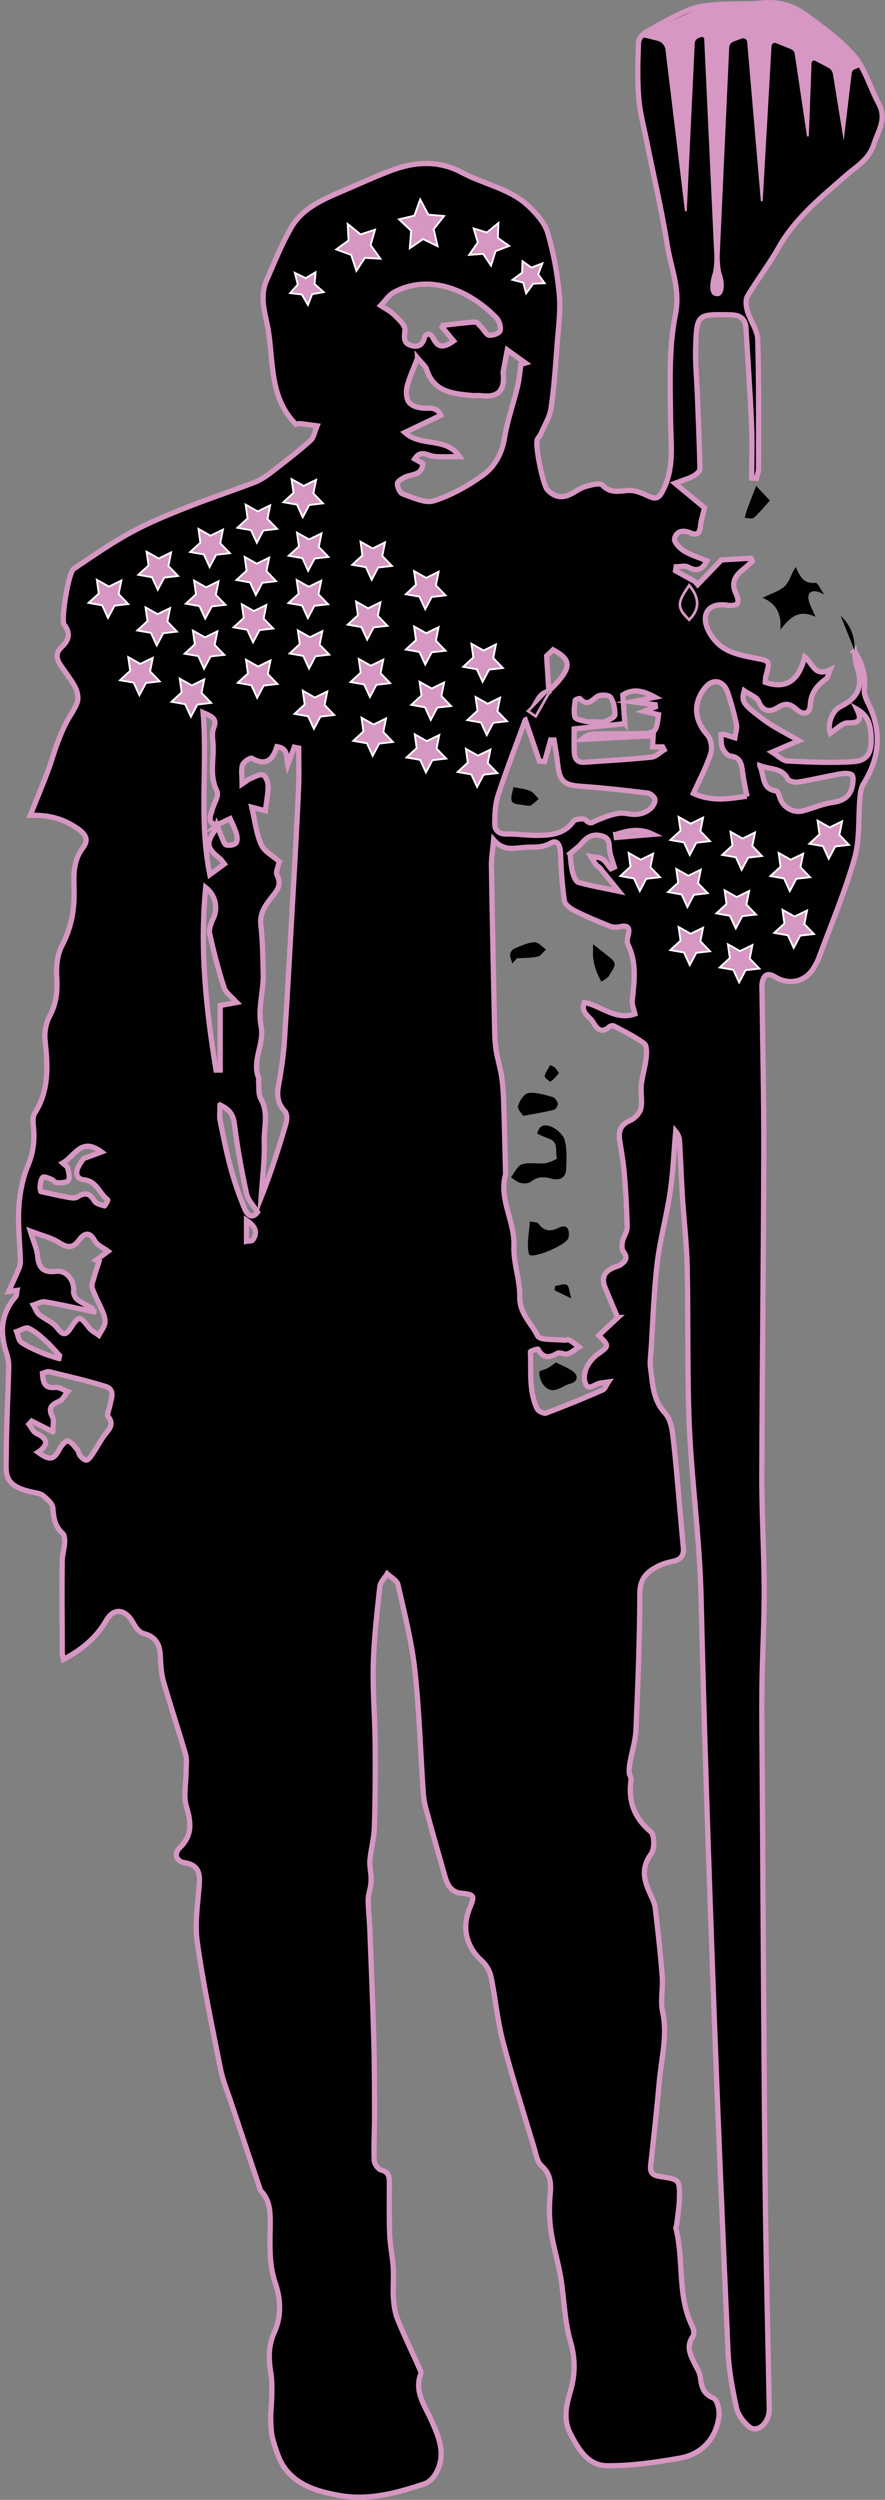 <?xml version="1.0" encoding="UTF-8"?>
<svg id="paint" xmlns="http://www.w3.org/2000/svg" viewBox="0 0 174.96 493.92">
  <rect x="0" y="0" width="174.96" height="493.92" fill="#808080" stroke="none"/>
  <defs>
    <style>
      .cls-1, .cls-2 {
        fill: #010101;
      }

      .cls-3, .cls-2 {
        stroke: #d697c2;
      }

      .cls-3, .cls-2, .cls-4 {
        stroke-miterlimit: 10;
      }

      .cls-3, .cls-4 {
        fill: #d697c2;
        stroke-width: .36px;
      }

      .cls-2 {
        stroke-width: 1.04px;
      }

      .cls-4 {
        stroke: #fff;
      }
    </style>
  </defs>
  <path class="cls-2" d="M168.94,128.67c1.44,2.29,2.27,4.71,1.93,7.5-.1.85.29,1.86.71,2.67,2.79,5.51,2.39,10.79-.86,15.98-.5.8-.64,1.9-.72,2.87-.35,3.97.01,8.13-1.06,11.89-1.92,6.72-4.68,13.21-7.1,19.78-.22.58-.54,1.13-.85,1.68-1.65,2.91-4.85,3.74-7.79,1.96-1.45-.88-2.21-.39-2.51,1.1-.12.6-.05,1.25-.04,1.87.12,10.58.38,21.15.35,31.73-.06,21.3-.33,42.6-.39,63.89-.02,7.59.45,15.18.47,22.77.02,6.18-.37,12.36-.44,18.53-.07,5.87.01,11.75.05,17.62.18,26.86.3,53.72.57,80.58.15,14.95.54,29.91.82,44.86.05,2.69-2.28,4.86-3.92,3.56-1.14-.9-2.24-2.35-2.55-3.74-.82-3.72-1.52-7.52-1.69-11.31-1.1-24.81-2.14-49.62-3.02-74.44-.89-24.74-1.73-49.48-2.29-74.23-.27-12.03-2-23.94-2.41-35.94-.33-9.85-.13-19.71-.34-29.56-.1-4.59-.65-9.17-.94-13.76-.23-3.67-.36-7.34-.57-11.01-.04-.69-.25-1.37-.77-1.99-.35,4-.51,8.03-1.09,12-.69,4.7-2,9.31-2.56,14.01-.67,5.65-.84,11.35-1.21,17.04-.08,1.25-.28,2.52-.11,3.74.44,3.1.42,6.23,2.88,8.9,1.26,1.37,1.49,3.9,1.71,5.96.74,6.84,1.22,13.7,1.89,20.55.16,1.69-.54,2.44-2.08,2.76-.91.19-1.84.44-2.67.84-2.26,1.09-3.84,2.41-3.85,5.46-.02,8.97-.38,17.94-.76,26.9-.09,2.21-.8,4.38-1.19,6.58-.12.67-.18,1.36-.14,2.03.02.45.43.91.36,1.33-.6,4.16.55,7.48,3.89,10.28.78.65.79,3.43.06,4.42-2.12,2.87-1.34,5.39-.06,8.1.39.83.79,1.72.9,2.62.52,4.48,1.03,8.97,1.37,13.46.18,2.33-.4,4.77.08,7.01.99,4.6-.22,8.99-.63,13.46-.51,5.61-1.09,11.21-1.74,16.81-.19,1.62.54,2.05,1.92,2.25,3.8.57,3.85.6,3.76,4.42-.04,1.71-.34,3.41-.54,5.12-.03.23-.2.48-.15.68,1.62,6.37.22,13.25,3.24,19.39.27.55.45,1.52.16,1.92-1.45,1.97-.56,3.68.32,5.46.41.84.99,1.68,1.1,2.56.23,1.85.5,3.36,2.61,4.23.74.31,1.22,2.33,1.09,3.5-.48,4.34-3.31,7.58-7.71,8.35-4.76.84-9.61,1.54-14.42,1.51-3.81-.03-5.74-3.38-7.32-6.5-1.37-2.71-.71-5.53.08-8.23.96-3.32,1-6.39,0-9.83-1.19-4.08-1.22-8.49-1.93-12.72-.52-3.11-1.49-6.14-1.94-9.25-.33-2.3-.34-4.68-.14-7,.2-2.22.16-4.07-1.71-5.74-.86-.77-1.09-2.32-1.46-3.56-2.11-7.02-4.35-14.01-6.2-21.1-1.08-4.14-1.44-8.46-2.31-12.66-.24-1.14-.94-2.37-1.8-3.14-3.03-2.73-4.02-6.42-2.49-10.27,1.13-2.82,1.08-2.81-1.94-3.16-.73-.08-1.59-.68-2.02-1.29-.56-.81-.82-1.85-1.1-2.82-1.22-4.25-2.42-8.5-3.58-12.77-.26-.97-.42-1.99-.48-2.99-.54-8.09-.78-16.22-1.67-24.28-.63-5.65-2.06-11.22-3.32-16.78-.19-.83-1.39-1.43-2.13-2.14-.5.83-1.36,1.63-1.46,2.5-.55,5.08-1.15,10.18-1.29,15.29-.14,5.29.32,10.6.37,15.9.05,5.47.01,10.95-.16,16.42-.07,2.15-.67,4.29-.88,6.44-.1,1.05.16,2.14.22,3.21.03.58.02,1.17-.06,1.74-.14.98-.51,1.96-.5,2.94,0,1.86.24,3.72.31,5.59.28,7.27.59,14.53.79,21.8.14,5,.15,10.01.16,15.01,0,3.03-.18,6.06-.07,9.08.02.67.79,1.74,1.4,1.89,1.49.35,1.58,1.31,1.59,2.44.02,3.45-.06,6.9.07,10.34.08,2.17.58,4.32.71,6.5.12,2-.1,4.02.03,6.02.09,1.43.3,2.92.84,4.23,1.32,3.26,2.86,6.42,4.29,9.63.16.35.38.82.27,1.12-1.34,3.58.87,6.36,2.16,9.28,1.57,3.54,2.96,6.99.64,10.67-.46.73-1.24,1.49-2.04,1.75-5.52,1.84-11.1,3.38-17.02,2.28-4.05-.75-8.02-1.87-10.6-5.34-1.15-1.55-1.73-3.57-2.31-5.45-.4-1.32-.46-2.78-.49-4.18-.04-1.52.19-3.04.2-4.56.02-1.55.09-3.12-.17-4.63-.47-2.76-.53-5.38.68-8.03,1.43-3.14,1.3-6.53.21-9.67-1.38-4-1.03-8.03-1.02-12.07,0-2.27-.12-4.38-1.76-6.13-.11-.11-.19-.25-.24-.4-1.91-5.7-3.83-11.4-5.72-17.1-.74-2.23-1.65-4.42-2.11-6.71-1.66-8.36-3.43-16.71-4.6-25.14-.53-3.8.18-7.79.43-11.69.14-2.25-.6-3.54-2.98-3.9-1.6-.24-2.12-1.78-.92-2.93,2.56-2.46,2.28-5.04,1.33-8.16-.62-2.03-.07-4.42-.07-6.65,0-1.23.23-2.53-.1-3.66-1.37-4.81-2.99-9.55-4.35-14.36-.46-1.63-.56-3.39-.63-5.1-.09-2.33-.95-3.81-3.36-4.43-.78-.2-1.53-1.18-1.96-1.99-1.48-2.76-3.81-3.28-5.37-.58-2.02,3.51-4.9,5.8-8.48,7.72-.06-.36-.22-.9-.22-1.44-.03-5.95-.07-11.91-.02-17.86,0-1.23.41-2.45.49-3.69.04-.65,0-1.57-.39-1.92-1.55-1.39-1.8-3.1-1.94-5.04-.06-.85-1.11-1.73-1.88-2.39-.49-.42-1.29-.54-1.98-.68-6.22-1.3-5.35-3.66-5.34-7.9.02-5.62.35-11.24.48-16.86.02-.92-.16-1.88-.45-2.76-1.34-4.03-1.13-7.77,1.8-11.11.25-.29.2-.84.29-1.28-.33.04-.65.09-1.65.22.75-1.67,1.39-3.05,1.98-4.45.19-.46.35-.98.34-1.46-.11-3.59-.53-7.19-.31-10.75.17-2.82.75-5.74,1.83-8.33,1.09-2.6,1.32-5.08,1.03-7.77-.09-.81-.13-1.83.27-2.45,2.91-4.54,2.58-9.45,2.05-14.49-.16-1.53.18-3.34.9-4.69,1.33-2.48,1.58-4.93,1.41-7.68-.13-2.1.09-4.51,1.05-6.31,1.76-3.33,2.41-6.72,2.38-10.38-.02-3.07-.41-6.1,1.76-8.93,1.45-1.89.12-3.09-1.97-4.35-2.51-1.51-5.05-2.11-8.46-2.05,1.25-3.12,2.38-5.82,3.42-8.55.66-1.73,1.15-3.53,1.79-5.27.53-1.45,1.11-2.89,1.79-4.27.71-1.44,1.78-2.74,2.3-4.24.29-.84.04-2.09-.39-2.93-.83-1.58-1.98-2.99-2.98-4.5-.83-1.25-.91-2.39.33-3.53,1.34-1.25,1.8-2.65.46-4.34-.72-.91.85-10.37,1.85-11.04,3.7-2.48,7.36-5.04,11.25-7.17,3.49-1.92,7.21-3.44,10.91-4.91,4.47-1.78,9.06-3.28,13.55-5,1.18-.45,2.28-1.18,3.29-1.96,2.65-2.03,5.3-4.07,7.79-6.29.74-.66.91-1.94,1.34-2.94-1.14-.15-2.28-.33-3.43-.44-.29-.03-.6.13-.73.16-5.16-5.16-4.46-12-5.43-18.28-.51-3.33-1.91-6.75-.4-10.17,1.54-3.5,2.96-7.09,4.85-10.39,2.26-3.95,6.37-5.64,10.35-7.35,3.09-1.33,6.15-2.72,9.28-3.92,4.74-1.82,9.52-2.15,14.17.35,4.39,2.35,9.59,3.17,13.29,6.76,1.51,1.46,3.1,3.24,3.66,5.17,1.15,3.96,1.91,8.09,2.28,12.2.29,3.24-.19,6.56-.43,9.84-.32,4.21-.59,8.44-1.21,12.61-.26,1.78-1.33,3.44-2.06,5.14-.15.35-.48.63-.64.98-.52,1.12,1.11,9.02,1.98,9.96,1.36,1.46,2.89,1.77,4.66.85.97-.5,1.89-1.2,2.92-1.49,1.08-.31,2.82-.78,3.31-.26,1.61,1.71,3.27,1.14,5.14,1.04,1.36-.07,2.83.6,4.13,1.19,1.46.67,1.97.19,2.66-1.13,2.33-4.46,1.58-9.14,1.54-13.85-.06-7.01-.4-14.19.96-20.99,1.01-5.06-.9-9.15-1.6-13.62-1.09-6.95-2.73-13.82-4.11-20.72-.57-2.83-1.33-5.64-1.55-8.5-.28-3.62-.18-7.28-.04-10.91.03-.72.84-1.66,1.54-2.06,2.71-1.55,5.46-3.1,8.33-4.31,1.68-.7,3.61-.94,5.45-1.07,3.03-.23,6.1-.02,9.12-.33,3.25-.34,6.13.52,8.61,2.35,3.38,2.5,6.93,4.97,9.6,8.14,2.21,2.62,3.15,6.29,4.84,9.39,1.64,3.01-.09,5.33-.96,8.03-.98,3.02-3.34,4.27-5.42,6.09-4.92,4.32-10.09,8.42-13.41,14.31-1.87,3.31-4.23,6.34-6.16,9.62-.44.75-.27,2.06.01,3,.57,1.89,1.97,3.68,2.02,5.54.25,8.52.16,17.05.16,25.57,0,.63-.28,1.25-.43,1.88-.31-.02-.62-.04-.93-.06,0-3.62.13-7.24-.03-10.85-.27-6.24-.73-12.47-1.09-18.71-.11-1.96-1.16-2.66-3.07-2.7-6.59-.12-6.67-.16-6.88,6.39-.1,3.1.21,6.2.33,9.31.19,4.91.42,9.83.51,14.74,0,.48-.76,1.13-1.31,1.43-.91.5-1.94.77-3.63,1.41,2.46,2.04,4.43,3.66,5.86,4.85-.37,1.57-.74,2.57-.81,3.6-.09,1.4-.71,1.93-1.95,1.38-1.52-.67-2.85-.38-3.17,1.13-.14.67,1.03,1.91,1.89,2.43,1.37.84,2.98,1.3,4.49,1.93-.82,1.72-1.92,2.24-3.72,1.23-.6-.34-1.55-.05-2.34-.05-.04.27-.09.53-.13.8,1.27.7,2.54,1.4,3.82,2.1.18.21.37.43.55.64,1.5-1.56,3-3.12,4.71-4.89,1.59-.09,3.72-.21,5.86-.33.08.2.16.4.24.6-.71.63-1.4,1.29-2.14,1.89-1.54,1.26-1.97,2.71-1.06,4.56.28.57.53,1.56.24,1.89-.34.39-1.29.46-1.93.35-3.28-.55-5.19,1.24-4.08,4.34.58,1.61,1.93,3.26,3.38,4.16,1.7,1.06,3.86,1.5,5.88,1.89,3.24.62,3.25.5,2.39,3.62-.1.36-.08.76-.11,1.21,4.61,1.59,6.73-.89,7.8-5.03,1.65,1.37,1.95,4.04,5.01,2.56-.42,1.04-.47,1.58-.76,1.78-1.79,1.27-3.03,2.73-3.16,5.14-.1,1.8-1.31,2.17-2.79.85-1.27-1.13-2.17-1.25-3.66-.31-1.34.84-2.86,1.02-3.74-1.17-.38-.94-1.86-1.43-2.87-2.14-.57,2.14-.37,2.58,3.95,5.78,1.98,1.47,4.25,2.55,6.84,4.07-1.75.75-3.22,1.38-5.28,2.26,1.21.74,2.1,1.72,3.04,1.76,4.33.21,8.7.42,13.01.13,2.76-.18,3.62-1.73,3.54-4.58-.08-3.09-.8-4.62-2.85-5.81,1,2.06.64,2.78-1.75,2.72-1.15-.03-2.34,1.34-3.49,2.06-.63-1.72.34-4.45,1.97-5.25,3.66-1.8,4.57-4.15,3.24-8.06-.31-.93-.28-1.97-.41-2.96l-.05.05ZM108.44,136.52c.34-.31.71-.6,1.03-.94,3.54-3.73,3.53-5.21-.12-7.2-.53.5-1.08,1.02-1.29,1.22.16,2.56.31,4.77.45,6.98-2.33.45-2.34,2.69-3.71,3.88.34.24.68.47,1.03.71.87-1.55,1.75-3.1,2.62-4.65ZM42.86,162.98c-2.02-.44-1.23-1.78-.92-2.94.33-1.26,1.39-2.85.96-3.7-1.65-3.25-.47-6.58-.82-9.83-.1-.9-.15-1.93.18-2.74.68-1.67-.2-2.17-2.1-2.97.87,10.78-.86,21.19,1.32,32.01,1.24-.91,2-1.47,2.87-2.1-.39-.49-.58-.84-.87-1.07-2.64-2.13-2.79-2.96-.98-5.61.21-.3.24-.72.36-1.07.35.86.67,1.74,1.04,2.59.23.51.46,1.3.84,1.4.59.15,1.52.03,1.9-.37.33-.34.27-1.28.09-1.86-.34-1.12-.89-2.18-1.23-2.96-.77.36-1.71.79-2.65,1.23ZM122.11,260.33c-.89-2.12-1.7-4.03-2.49-5.95q-1.14-2.78,1.68-3.92c.43-.18.91-.29,1.3-.53,1.05-.67,1.61-1.4.62-2.67-.34-.44-.29-1.33-.16-1.96.21-.98.94-1.91.92-2.85-.06-3.49-.26-6.98-.54-10.46-.18-2.23-.59-4.45-.93-6.67-.28-1.83.16-3.11,2.05-3.93.91-.39,1.92-1.43,2.13-2.35.34-1.48-.07-3.12.09-4.67.19-1.79.76-3.54.96-5.32.11-.96.16-2.46-.39-2.88-1.85-1.37-3.97-2.38-6.01-3.48-.21-.11-.67,0-.87.18-1.63,1.43-2.43.41-3.26-.96-.7-1.16-2.47-1.8-1.71-3.84,3.36.61,6.18,3.62,10.02,2.27-.21-.98-.61-1.81-.53-2.6.38-3.77.94-7.51-.85-11.12-.24-.49-.1-1.25.05-1.84.38-1.56-.1-2.05-1.68-1.67-.61.15-1.38.11-1.96-.12-2.32-.93-4.63-1.88-6.85-3-.86-.43-2.01-1.24-2.12-2.02-.46-3.12-.66-6.29-.77-9.45-.05-1.45-.62-2.71-1.9-1.96-1.84,1.08-3.59.72-5.44.88-2.01.16-3.93.73-5.88-1.51-.19,2.15-.47,3.68-.44,5.21.18,10.98.41,21.97.65,32.95.03,1.24.12,2.49.33,3.71.29,1.67.8,3.31,1.05,4.99.25,1.7.34,3.43.4,5.15.15,4.62.25,9.25.37,13.87,0,.08.02.16,0,.23-1.38,4.91,1.85,9.27,1.65,14.12-.14,3.34,1.22,6.73,1.15,10.08-.07,3.3,2.32,5.21,3.53,7.7.45.93,3.45.63,5.3.86.3.04.7-.19.92-.07.69.41,1.31.92,1.96,1.4-.75.48-1.44,1.12-2.26,1.38-.61.19-1.55-.41-2.03-.12-1.62.96-2.82.99-3.8-.82-.05-.09-1.52.36-1.51.52.19,3.78-.36,7.66,1.32,11.24.23.48,1.33,1.03,1.77.87,3.77-1.42,7.49-2.95,11.18-4.56.51-.22.75-1.04,1.12-1.58-.61.09-1.23.13-1.82.27-1,.24-2.23,1.65-2.8-.3-.26-.88-.03-2.09.4-2.95.48-.98,1.28-1.92,2.18-2.55,2.2-1.56,2.27-1.59.15-3.67,1.35-1.25,2.69-2.5,3.79-3.53ZM55.2,170.23c-.18.99-.75,2.08-.42,2.71,1.05,2.03-.19,3.19-1.23,4.54-1.19,1.55-2.24,3.06-1.98,5.28.37,3.16.38,6.36.47,9.54.1,3.51-1.12,6.93-.41,10.53.67,3.39-1.92,6.76-.46,10.27.05.12-.07.31-.05.46.12,1.2-.09,2.6.45,3.56,1.58,2.77.58,5.67.67,8.47.12,3.66-.38,7.34-.62,11.02,1.93-4.87,3.47-9.72,4.91-14.6.22-.74.25-1.93-.18-2.39-1.44-1.54-1.66-3.14-1.29-5.13.54-2.92.97-5.88,1.17-8.84.67-10.35,1.24-20.71,1.82-31.07.36-6.32.7-12.64.98-18.96.11-2.6.02-5.2.02-7.81l-.88-.18c-.42,1.14-.84,2.27-1.3,3.51-.31-1.47.24-3.27-2.13-3.62-.79,2.56-2.15,3.94-4.94,2.3-.3-.17-1.66.71-1.85,1.31-.32,1.01-.09,2.19-.09,3.78.94-.63,1.28-.95,1.69-1.1.8-.31,1.75-.91,2.42-.69.53.17,1.03,1.37,1.03,2.11,0,1.62-.33,3.23-.54,4.96-.88-.23-1.52-.4-2.69-.71.64,2.73.9,5.23,1.87,7.41.6,1.34,2.3,2.2,3.57,3.33ZM82.55,70.75c-.86,2.26-1.68,3.93-2.09,5.7-.23.99-.13,2.47.48,3.14.66.73,2.09,1.1,3.16,1.06,1.37-.05,2.41.01,3.05,1.4-2.34,1.12-4.56,2.18-7.12,3.4,3.31,2.97,8.1.78,10.84,4.77-2.06,0-3.53.1-4.98-.03-1.31-.12-2.71-1.45-3.92.49.64.36,1.16.65,1.62.91-.15,2.33-2.09,2.05-3.43,2.65-.64.29-1.58.84-1.6,1.31-.03.69.5,1.85,1.05,2.04,2.02.69,4.41,1.91,6.17,1.36,3.4-1.07,6.67-2.91,9.6-4.99,2.4-1.7,3.86-4.3,4.37-7.47.56-3.42,1.75-6.74,2.57-10.13.34-1.43.45-2.91.66-4.37l.9-.26c-1.2-.86-2.39-1.72-3.59-2.58-.27,1.43-.55,2.86-.82,4.3-.03.15.02.31.03.47.27,3.38-1.09,4.67-4.5,4.25-.54-.07-1.09.04-1.63-.02-3.79-.37-7.62-.64-9.05-5.2-.19-.61-.84-1.08-1.77-2.21ZM103.84,142.26c-1.87,5.11-3.76,9.95-5.38,14.89-.58,1.78-.65,3.78-.65,5.68,0,1.3.88,1.99,2.38,1.96,2.02-.05,4.05.29,6.07.26,2.67-.03,5.29-.22,7.1-2.77.34-.47,2.08-.65,2.43-.28.97,1.06,1.42.37,2.33.02,1.82-.71,3.92-1.62,5.69-1.29,1.92.36,3.35.2,4.73-.92.51-.41,1.01-1.24.95-1.82-.05-.49-.87-1.22-1.42-1.29-4.35-.53-8.72-1.03-13.09-1.33-3.5-.24-4.39-.99-4.75-4.58-.16-1.53-.46-3.05-.7-4.58-.23,0-.46,0-.68,0-.4,1.42-.8,2.84-1.19,4.26-.34-.02-.68-.03-1.02-.05-.88-2.58-1.75-5.15-2.78-8.17ZM87.15,64.33c2.54-.28,4.67-.58,6.81-.7.39-.02.84.67,1.23,1.06.53.53.98,1.49,1.54,1.55.71.08,2.02-.41,2.15-.91.19-.73-.17-1.92-.72-2.5-4.73-4.96-12.85-9.09-20.28-5.08-1.04.56-1.76,1.73-2.63,2.62.91.61,1.94,1.09,2.7,1.85.88.88,2.2,2.06,2.11,2.99-.13,1.3-.34,2.44.91,2.94,1.13.45,2.4.47,2.9-1.31.29-1.03,1.17-1.2,1.78,0,.93,1.83,1.94,2,4.03.53-.73-.87-1.44-1.73-2.55-3.06ZM10.43,282.88c-1.79-.91-2.97-1.51-4.15-2.11-.19.21-.38.41-.57.62.49.62.86,1.52,1.5,1.82,2.36,1.1,2.37,2.32.29,3.72,2.38,1.71,3.14,1.52,4.26-.63.36-.68,1.26-1.72,1.64-1.61.74.21,1.32,1.07,1.88,1.73.29.34.3.92.6,1.25.33.38.94.91,1.25.81.48-.15.86-.74,1.18-1.22.78-1.17,1.44-2.41,2.25-3.56.84-1.18,2.16-2.12.81-3.85-.3-.38.23-1.4.36-2.13.24-1.4,1.13-3.17-.89-3.8-3.66-1.14-7.42-1.99-11.15-2.9-.37-.09-.84.2-1.3.33.13,1.74.36,3.05,2.58,2.77.76-.09,1.61.54,2.41.84-.54.65-.95,1.6-1.64,1.89-1.6.68-2.31,1.38-1.34,3.15.33.61.05,1.56.05,2.86ZM18.57,258.6l-.09.57c-3.18-.67-6.34-1.4-9.54-1.95-.73-.13-1.57.39-2.35.62.37.64.62,1.43,1.15,1.88,1.1.93,2.64,1.45,3.48,2.54,1.19,1.52,1.7,1.73,2.74.15,1.65-2.5,1.82-2.47,3.65-.07.47.62,1.27.99,1.92,1.48.41-.76,1.01-1.48,1.19-2.3.15-.68-.09-1.51-.36-2.19-.66-1.63-1.55-3.17-2.13-4.83-.21-.6.17-1.43.36-2.13.29-1.06.67-2.1,1-3.14-.2-.08-.39-.17-.59-.25.86-.64,1.72-1.29,2.36-1.76-1.03-.76-2.18-1.2-2.61-2.02-1.08-2.06-2.19-1.46-3.15-.17-1.24,1.68-2.3,1.5-3.93.47-1.5-.95-3.35-1.37-5.69-2.27.65,2.13,1.31,3.47,1.44,4.86.22,2.41,1.11,3.41,3.69,3.1,2.1-.25,3.68,1.91,3.44,3.93-.06.54.34,1.36.79,1.69.99.73,2.14,1.23,3.23,1.82ZM147.64,157.33c-.34-1.93-.66-3.35-.84-4.79-.2-1.55-.37-2.92-2.41-3.16-.59-.07-1.29-.93-1.57-1.59-.31-.75-.21-1.67-.29-2.65,0,0,.31-.09.58-.03.73.18,1.45.44,2.17.66.12-.89.47-1.82.3-2.65-.44-2.12-1.02-4.23-1.71-6.28-.82-2.42-2.92-2.85-4.42-1.02-2.52,3.06-2.23,6.43.4,9.4.72.81,1.01,2.59.67,3.65-.86,2.65-2.2,5.13-3.44,7.89,3.81,1.75,7.34,1,10.56.56ZM123.52,142.98c-3.17.33-6.69.69-10,1.03,0,1.51-.05,3.03.01,4.55.05,1.21.5,2.15,1.98,2.05,4.43-.32,8.88-.56,13.3-1.01.87-.09,1.66-.94,2.49-1.45-.1-.19-.2-.39-.3-.58h-1.99c.04-.64.07-1.17.12-2.21-4.89.25-9.53.49-14.16.73.76-.66,1.64-1.04,2.53-1.07,2.9-.09,5.8-.02,8.7-.07,3.46-.06,3.54-.16,3.99-3.75-.93-.21-1.88-.43-2.87-.66.78-.3,1.52-.59,2.26-.88-.02-.14-.03-.28-.05-.42-1.42-.18-2.84-.36-4.58-.58,1.6-.31,2.88-.56,4.56-.9-2.39-1.32-4.35-1.75-6.39-.46.13,1.85.25,3.52.41,5.69ZM150.2,151.26c.96,2.16.37,4.63,3.26,5.02.33.04.59.95.78,1.49.66,1.84,2.69,2.96,4.59,2.42,1.94-.54,3.83-1.37,5.81-1.65,2.15-.31,3.49-1.25,3.89-3.36.13-.7.22-1.86-.14-2.1-.58-.37-1.57-.29-2.34-.16-2.76.49-5.48,1.15-8.24,1.6-.67.11-1.84-.16-2.07-.61-1.15-2.26-3.33-1.81-5.54-2.65ZM46.77,198.06c-1.06-1.21-2.16-1.94-2.47-2.92-1.12-3.51-2.07-7.07-2.85-10.67-.2-.93.3-2.11.74-3.05.9-1.94.48-4.52-1.53-6.08-1.19,12.38.11,24.26,2.05,36.1.27,0,.54,0,.82-.01v-12.76c1.05-.19,1.8-.33,3.25-.6ZM112.69,168.66c.13,1.05.19,2.39.5,3.65.19.76.64,1.88,1.2,2.04,2.62.73,5.33,1.19,7.95,1.74-1.37-1.69-2.57-3.18-3.79-4.65-.19-.23-.53-.35-.71-.59-.38-.52-.7-1.09-1.04-1.63.76.15,1.64.1,2.25.49.7.45,1.15,1.27,1.71,1.93.23-.11.46-.22.69-.32-.31-1.06-.74-2.1-.91-3.18-.18-1.2.15-2.51-1.53-2.98-1.78-.5-2.97.19-4.06,1.5-.61.73-1.44,1.28-2.27,1.99ZM12.38,229.79c.48.45.93.67,1,.97.17.82.5,1.86.15,2.46-.27.46-1.47.47-2.25.47-.39,0-.75-.54-1.17-.71-.54-.21-1.42-.59-1.64-.37-.39.38-.5,1.16-.54,1.78-.04.55.16,1.12.15,1.04,2.08.45,3.66.82,5.26,1.11.61.11,1.42.28,1.87,0,1.49-.96,2.5-.9,3.45.74.32.55,1.27.77,1.99.98.1.03.71-1.16.68-1.19-1.68-1.16-2.14-3.69-4.67-3.95-1.52-.16-1.83-1.32-1.15-2.63.39-.75.9-1.43.99-1.57,1.45-.53,2.36-.87,3.57-1.32-4.04-3.01-5.22.8-7.67,2.18ZM43.49,218.31c0,1.29-.15,2.23.03,3.11.64,3.2,1.28,6.41,2.14,9.55.73,2.67,1.65,5.3,2.71,7.85.46,1.12,1.43,2.18,2.55.67-.81-1.31-1.91-2.38-2.18-3.62-.97-4.52-1.82-9.08-2.38-13.67-.22-1.78-.76-2.87-2.87-3.89ZM117.74,142.59s0,.01,0,.02c.62,0,1.31.17,1.85-.04.75-.29,1.94-.83,1.96-1.31.05-1.18-.21-2.55-.85-3.5-.32-.47-2.04-.57-2.63-.15-1.16.83-1.99,2.01-3.4.43-.1-.11-.94.17-.95.31-.12,1.11-.36,2.32-.05,3.33.15.48,1.42.69,2.22.88.59.14,1.24.03,1.86.03ZM11.66,268.43c.04-.2.08-.4.12-.61-.95-1-1.83-2.07-2.86-2.99-1.02-.91-2.08-1.86-3.3-2.41-.56-.25-1.54.42-2.33.67.29.73.37,1.75.91,2.12,1.27.87,2.72,1.49,4.15,2.1,1.06.46,2.2.75,3.3,1.12ZM136.25,122.09c1.96-2.1,1.51-4.1.02-6.01-2.11,3.09-2.13,3.9-.02,6.01ZM121.74,164.89c.03.19.06.39.09.58,2.43-.21,4.85-.41,7.28-.62-2.58-1.25-4.99-.8-7.36.04ZM48.73,241.1v4.15c.42-.08,1.07,0,1.24-.26.82-1.23.91-2.45-1.24-3.9Z"/>
  <path class="cls-1" d="M154.27,124.42q.43-4.74-3.52-6.3c1.78-.9,3.4-1.33,4.44-2.35.94-.92,1.25-2.49,2.13-3.74.84,1.91,1.57,3.4,3.92,3.12.39-.05.94,1.23,1.72,2.32-2.35-1.32-3.57-.54-3.02,1.38.23.81.65,1.56,1.28,3.02-3.51-1.64-5.23.38-6.94,2.55Z"/>
  <path class="cls-1" d="M149.49,95.99c.93,1,1.87,2.02,2.7,2.91-1.06,1.18-2.02,2.39-3.16,3.39-.34.3-1.19.04-1.81.03.16-.56.29-1.14.49-1.69.56-1.51,1.16-3.02,1.79-4.64Z"/>
  <path class="cls-1" d="M168.99,128.62c-.94-2.32-1.87-4.65-2.81-6.97,2.03,1.89,2.88,4.25,2.76,7.01,0,0,.05-.05.05-.05Z"/>
  <path class="cls-1" d="M136.25,122.09c-2.11-2.12-2.09-2.92.02-6.01,1.49,1.92,1.94,3.91-.02,6.01Z"/>
  <path class="cls-1" d="M108.5,136.58s-.06-.06-.06-.06c-.87,1.55-1.75,3.1-2.62,4.65-.34-.24-.68-.47-1.03-.71"/>
  <path class="cls-1" d="M106.2,223.99c.51-2.17,2.09-1.73,3.03-1.27,1.03.51,2.19,1.6,2.44,2.65.44,1.81.34,3.79.25,5.68-.09,1.73-1.38,2.24-2.84,1.83-1.54-.44-2.83-.43-4.15.61-.47.37-1.39.38-2.03.23-.68-.17-1.27-.72-1.89-1.1.71-.9,1.27-2.28,2.18-2.57,1.4-.45,3.06-.05,4.59-.22.84-.1,2.35-.84,2.32-.94-.38-1.36.41-3.27-1.63-3.94-.78-.26-1.51-.63-2.25-.94Z"/>
  <path class="cls-1" d="M112.48,243.98c-.04.24-.06.4-.09.55-.3,1.52-7.52,4.39-7.81,3.27-.52-2.01.06-4.29.17-6.46.58.13,1.42.07,1.69.43,1.16,1.55,2.41,1.62,4.05.8,1.39-.69,2.04.05,1.97,1.42Z"/>
  <path class="cls-1" d="M109.9,269.2c1.03.52,2.21.97,3.23,1.65,1.3.87,1.14,2.13-.37,2.52-1.76.46-3.6,2.58-5.39.16-.49-.66-.74-1.61-.76-2.44,0-.25,1.14-.49,1.72-.81.54-.3,1.03-.71,1.57-1.09Z"/>
  <path class="cls-1" d="M103.42,220.46c-.22-.39-1.2-1.32-1.02-1.92.3-1.02,1.24-2.48,2.06-2.58,1.54-.2,3.21.36,4.78.78.45.12.94.81,1.03,1.31.07.37-.4,1.14-.76,1.23-1.82.45-3.67.74-6.09,1.19Z"/>
  <path class="cls-1" d="M117.24,186.55c1.6,1.27,2.61,2.05,3.6,2.86,1.51,1.24.05,2.27-.37,3.27-.24.56-1.05.87-1.6,1.3-.36-.77-.78-1.53-1.05-2.33-.27-.78-.45-1.6-.55-2.41-.09-.76-.02-1.54-.02-2.69Z"/>
  <path class="cls-1" d="M101.28,190.38c-.16-.62-.46-1.25-.42-1.85.03-.4.47-.96.87-1.13,1.26-.53,2.58-1.16,3.9-1.24.74-.05,1.54.92,2.31,1.42-.53.49-.99,1.28-1.6,1.41-1.34.29-2.76.26-4.15.35l-.92,1.03Z"/>
  <path class="cls-1" d="M112.95,256.55c-1.53-.75-2.41-1.18-3.3-1.61l.07-.84c.79-.11,1.75-.55,2.32-.24.48.26.5,1.37.91,2.69Z"/>
  <path class="cls-1" d="M109.7,210.92c.26.38.83.96.74,1.11-.42.65-1,1.23-1.63,1.68-.09.06-1.19-.82-1.13-1.11.17-.77.72-1.46,1.12-2.18.3.17.6.34.9.5Z"/>
  <path class="cls-1" d="M101.51,155.52c1.41.3,2.44.36,3.32.76.66.3,1.13,1.03,1.68,1.57-.51.43-.99.92-1.54,1.28-.22.14-.62.09-.92.03-.99-.21-2.54-.19-2.82-.77-.39-.81.17-2.08.28-2.87Z"/>
  <g>
    <polygon class="cls-4" points="25.36 119.35 22.64 119.67 21.35 122.09 20.21 119.6 17.51 119.12 19.53 117.27 19.14 114.55 21.53 115.9 24 114.69 23.45 117.38 25.36 119.35"/>
    <polygon class="cls-4" points="35.2 113.8 32.48 114.12 31.19 116.54 30.05 114.05 27.35 113.57 29.37 111.72 28.98 109 31.37 110.35 33.83 109.14 33.29 111.83 35.2 113.8"/>
    <polygon class="cls-4" points="45.45 109.3 42.72 109.61 41.44 112.04 40.3 109.54 37.59 109.07 39.61 107.21 39.23 104.5 41.62 105.84 44.08 104.64 43.54 107.33 45.45 109.3"/>
    <polygon class="cls-4" points="54.78 104.5 52.06 104.82 50.77 107.24 49.63 104.75 46.93 104.28 48.95 102.42 48.56 99.7 50.95 101.05 53.41 99.84 52.87 102.53 54.78 104.5"/>
    <polygon class="cls-4" points="63.86 99.46 61.14 99.77 59.85 102.2 58.71 99.7 56.01 99.23 58.03 97.37 57.64 94.66 60.03 96 62.5 94.8 61.95 97.49 63.86 99.46"/>
    <polygon class="cls-4" points="34.99 124.8 32.27 125.11 30.99 127.54 29.84 125.04 27.14 124.57 29.16 122.71 28.77 120 31.16 121.34 33.63 120.14 33.09 122.83 34.99 124.8"/>
    <polygon class="cls-4" points="44.58 119.5 41.86 119.82 40.57 122.24 39.43 119.75 36.73 119.27 38.75 117.42 38.36 114.7 40.75 116.05 43.21 114.84 42.67 117.53 44.58 119.5"/>
    <polygon class="cls-4" points="54.59 114.83 51.86 115.15 50.58 117.57 49.44 115.08 46.74 114.6 48.75 112.75 48.37 110.03 50.76 111.38 53.22 110.17 52.68 112.86 54.59 114.83"/>
    <polygon class="cls-4" points="64.93 110.04 62.21 110.35 60.92 112.78 59.78 110.28 57.08 109.81 59.1 107.95 58.71 105.24 61.1 106.58 63.57 105.38 63.02 108.07 64.93 110.04"/>
    <polygon class="cls-4" points="31.57 134.63 28.85 134.94 27.56 137.36 26.42 134.87 23.72 134.4 25.74 132.54 25.35 129.83 27.74 131.17 30.21 129.97 29.67 132.65 31.57 134.63"/>
    <polygon class="cls-4" points="44.35 129.39 41.63 129.7 40.34 132.13 39.2 129.63 36.5 129.16 38.52 127.3 38.13 124.59 40.52 125.93 42.98 124.73 42.44 127.42 44.35 129.39"/>
    <polygon class="cls-4" points="54.02 124.18 51.3 124.5 50.02 126.92 48.87 124.43 46.17 123.95 48.19 122.1 47.8 119.38 50.19 120.73 52.66 119.52 52.12 122.21 54.02 124.18"/>
    <polygon class="cls-4" points="64.87 119.39 62.15 119.7 60.86 122.13 59.72 119.63 57.02 119.16 59.04 117.3 58.65 114.59 61.04 115.93 63.51 114.73 62.96 117.42 64.87 119.39"/>
    <polygon class="cls-4" points="77.49 111.82 74.76 112.13 73.48 114.56 72.33 112.06 69.63 111.59 71.65 109.74 71.27 107.02 73.66 108.37 76.12 107.16 75.58 109.85 77.49 111.82"/>
    <polygon class="cls-4" points="41.75 138.88 39.03 139.2 37.74 141.62 36.6 139.13 33.9 138.66 35.92 136.8 35.53 134.08 37.92 135.43 40.38 134.22 39.84 136.91 41.75 138.88"/>
    <polygon class="cls-4" points="54.85 135.14 52.13 135.46 50.84 137.88 49.7 135.39 47 134.91 49.02 133.06 48.63 130.34 51.02 131.69 53.48 130.48 52.94 133.17 54.85 135.14"/>
    <polygon class="cls-4" points="65.1 129.35 62.38 129.66 61.09 132.09 59.95 129.59 57.25 129.12 59.26 127.26 58.88 124.55 61.27 125.9 63.73 124.69 63.19 127.38 65.1 129.35"/>
    <polygon class="cls-4" points="76.6 123.65 73.87 123.96 72.59 126.38 71.44 123.89 68.74 123.42 70.76 121.56 70.38 118.85 72.77 120.19 75.23 118.99 74.69 121.67 76.6 123.65"/>
    <polygon class="cls-4" points="88.08 117.63 85.35 117.95 84.07 120.37 82.92 117.88 80.22 117.41 82.24 115.55 81.86 112.83 84.25 114.18 86.71 112.97 86.17 115.66 88.08 117.63"/>
    <polygon class="cls-4" points="86.51 48.65 83.64 47.24 81.01 49.05 81.28 45.59 78.88 43.33 81.92 42.61 83.07 39.4 84.68 42.41 87.79 42.68 85.74 45.27 86.51 48.65"/>
    <polygon class="cls-4" points="75.2 51.12 72.13 50.94 70.46 53.52 69.43 50.37 66.47 49.28 68.9 47.51 68.74 44.25 71.27 46.31 74.14 45.39 73.27 48.43 75.2 51.12"/>
    <polygon class="cls-4" points="97.07 52.49 95.52 50.16 92.74 50.36 94.46 47.89 93.64 45.14 96.26 45.94 98.54 44.05 98.42 47.01 100.66 48.59 97.97 49.62 97.07 52.49"/>
    <polygon class="cls-4" points="104.02 57.97 103.44 55.84 101.31 55.29 103.22 53.88 103.3 51.61 105.05 52.87 107.23 52.03 106.4 54.21 107.68 55.96 105.41 56.05 104.02 57.97"/>
    <polygon class="cls-4" points="63.99 57.72 61.72 58.12 60.88 60.26 59.67 58.18 57.35 57.91 58.87 56.22 58.29 53.91 60.43 54.95 62.39 53.79 62.19 56.12 63.99 57.72"/>
    <polygon class="cls-4" points="66.07 141.27 63.35 141.59 62.06 144.01 60.92 141.52 58.22 141.05 60.24 139.19 59.85 136.47 62.24 137.82 64.71 136.62 64.17 139.3 66.07 141.27"/>
    <polygon class="cls-4" points="77.14 134.99 74.42 135.3 73.13 137.73 71.99 135.23 69.29 134.76 71.31 132.9 70.92 130.19 73.31 131.53 75.78 130.33 75.23 133.02 77.14 134.99"/>
    <polygon class="cls-4" points="88.08 128.57 85.35 128.88 84.07 131.3 82.92 128.81 80.22 128.34 82.24 126.48 81.86 123.77 84.25 125.11 86.71 123.91 86.17 126.59 88.08 128.57"/>
    <polygon class="cls-4" points="77.69 146.6 74.96 146.92 73.68 149.34 72.54 146.85 69.84 146.38 71.85 144.52 71.47 141.8 73.86 143.15 76.32 141.94 75.78 144.63 77.69 146.6"/>
    <polygon class="cls-4" points="89.17 139.5 86.44 139.81 85.16 142.24 84.02 139.74 81.32 139.27 83.33 137.41 82.95 134.7 85.34 136.04 87.8 134.84 87.26 137.53 89.17 139.5"/>
    <polygon class="cls-4" points="99.42 131.98 96.69 132.3 95.41 134.72 94.27 132.23 91.56 131.75 93.58 129.9 93.2 127.18 95.59 128.53 98.05 127.32 97.51 130.01 99.42 131.98"/>
    <polygon class="cls-4" points="88.21 149.88 85.49 150.2 84.2 152.62 83.06 150.13 80.36 149.66 82.38 147.8 81.99 145.08 84.38 146.43 86.85 145.22 86.3 147.91 88.21 149.88"/>
    <polygon class="cls-4" points="100.24 142.5 97.51 142.82 96.23 145.24 95.09 142.75 92.38 142.28 94.4 140.42 94.02 137.7 96.41 139.05 98.87 137.84 98.33 140.53 100.24 142.5"/>
    <polygon class="cls-4" points="98.33 152.75 95.6 153.07 94.32 155.49 93.17 153 90.47 152.53 92.49 150.67 92.1 147.95 94.49 149.3 96.96 148.09 96.42 150.78 98.33 152.75"/>
    <polygon class="cls-4" points="130.49 173.32 127.76 173.63 126.48 176.06 125.33 173.56 122.63 173.09 124.65 171.23 124.27 168.52 126.66 169.86 129.12 168.66 128.58 171.35 130.49 173.32"/>
    <polygon class="cls-4" points="140.37 166.2 137.65 166.51 136.36 168.94 135.22 166.44 132.52 165.97 134.54 164.11 134.15 161.4 136.54 162.74 139 161.54 138.46 164.23 140.37 166.2"/>
    <polygon class="cls-4" points="139.91 176.48 137.18 176.8 135.9 179.22 134.76 176.73 132.05 176.25 134.07 174.4 133.69 171.68 136.08 173.03 138.54 171.82 138 174.51 139.91 176.48"/>
    <polygon class="cls-4" points="150.63 169.13 147.91 169.45 146.62 171.87 145.48 169.38 142.78 168.91 144.8 167.05 144.41 164.33 146.8 165.68 149.27 164.47 148.73 167.16 150.63 169.13"/>
    <polygon class="cls-4" points="149.47 180.7 146.74 181.01 145.46 183.44 144.31 180.94 141.61 180.47 143.63 178.61 143.25 175.9 145.64 177.24 148.1 176.04 147.56 178.73 149.47 180.7"/>
    <polygon class="cls-4" points="160.15 173.32 157.43 173.63 156.14 176.06 155 173.56 152.3 173.09 154.32 171.23 153.93 168.52 156.32 169.86 158.79 168.66 158.25 171.35 160.15 173.32"/>
    <polygon class="cls-4" points="167.85 166.93 165.12 167.25 163.84 169.67 162.7 167.18 159.99 166.71 162.01 164.85 161.63 162.13 164.02 163.48 166.48 162.27 165.94 164.96 167.85 166.93"/>
    <polygon class="cls-4" points="160.92 184.55 158.19 184.86 156.91 187.29 155.76 184.79 153.06 184.32 155.08 182.46 154.69 179.75 157.08 181.09 159.55 179.89 159.01 182.58 160.92 184.55"/>
    <polygon class="cls-4" points="150.13 191.37 147.4 191.69 146.12 194.11 144.97 191.62 142.27 191.15 144.29 189.29 143.9 186.57 146.3 187.92 148.76 186.71 148.22 189.4 150.13 191.37"/>
    <polygon class="cls-4" points="140.37 187.95 137.65 188.26 136.36 190.69 135.22 188.19 132.52 187.72 134.54 185.86 134.15 183.15 136.54 184.49 139 183.29 138.46 185.98 140.37 187.95"/>
  </g>
  <path class="cls-3" d="M126.76,7.07l12.81-5.87,12.63-.53,6.94,2.13,4.27,3.56,6.94,6.58-1.5.61c-.36.15-.61.48-.65.86l-1.43,12.07-1.93-11.87c-.1-.59-.46-1.1-.99-1.38l-2.61-1.37c-.43-.23-.96.07-.98.56l-.54,14.52-2.44-16.39c-.06-.42-.35-.78-.74-.95l-3.05-1.25c-.52-.22-1.1.15-1.14.72l-1.75,30.69-2.71-31.48c-.05-.64-.7-1.05-1.3-.83l-1.63.6c-.57.21-.95.73-.98,1.34l-1.87,40.99c-.03.72.08,2.87.37,3.69.9,2.53.31,4.58-.89,4.25-.96-.03-1.42-1.41-.5-4.36.23-.74.34-2.69.31-3.25l-2-42.98c-.02-.44-.46-.73-.87-.57l-.53.21c-.48.19-.81.64-.83,1.16l-1.58,33.19-3.85-31.89c-.11-.95-.8-1.72-1.73-1.95l-3.27-.8Z"/>
</svg>